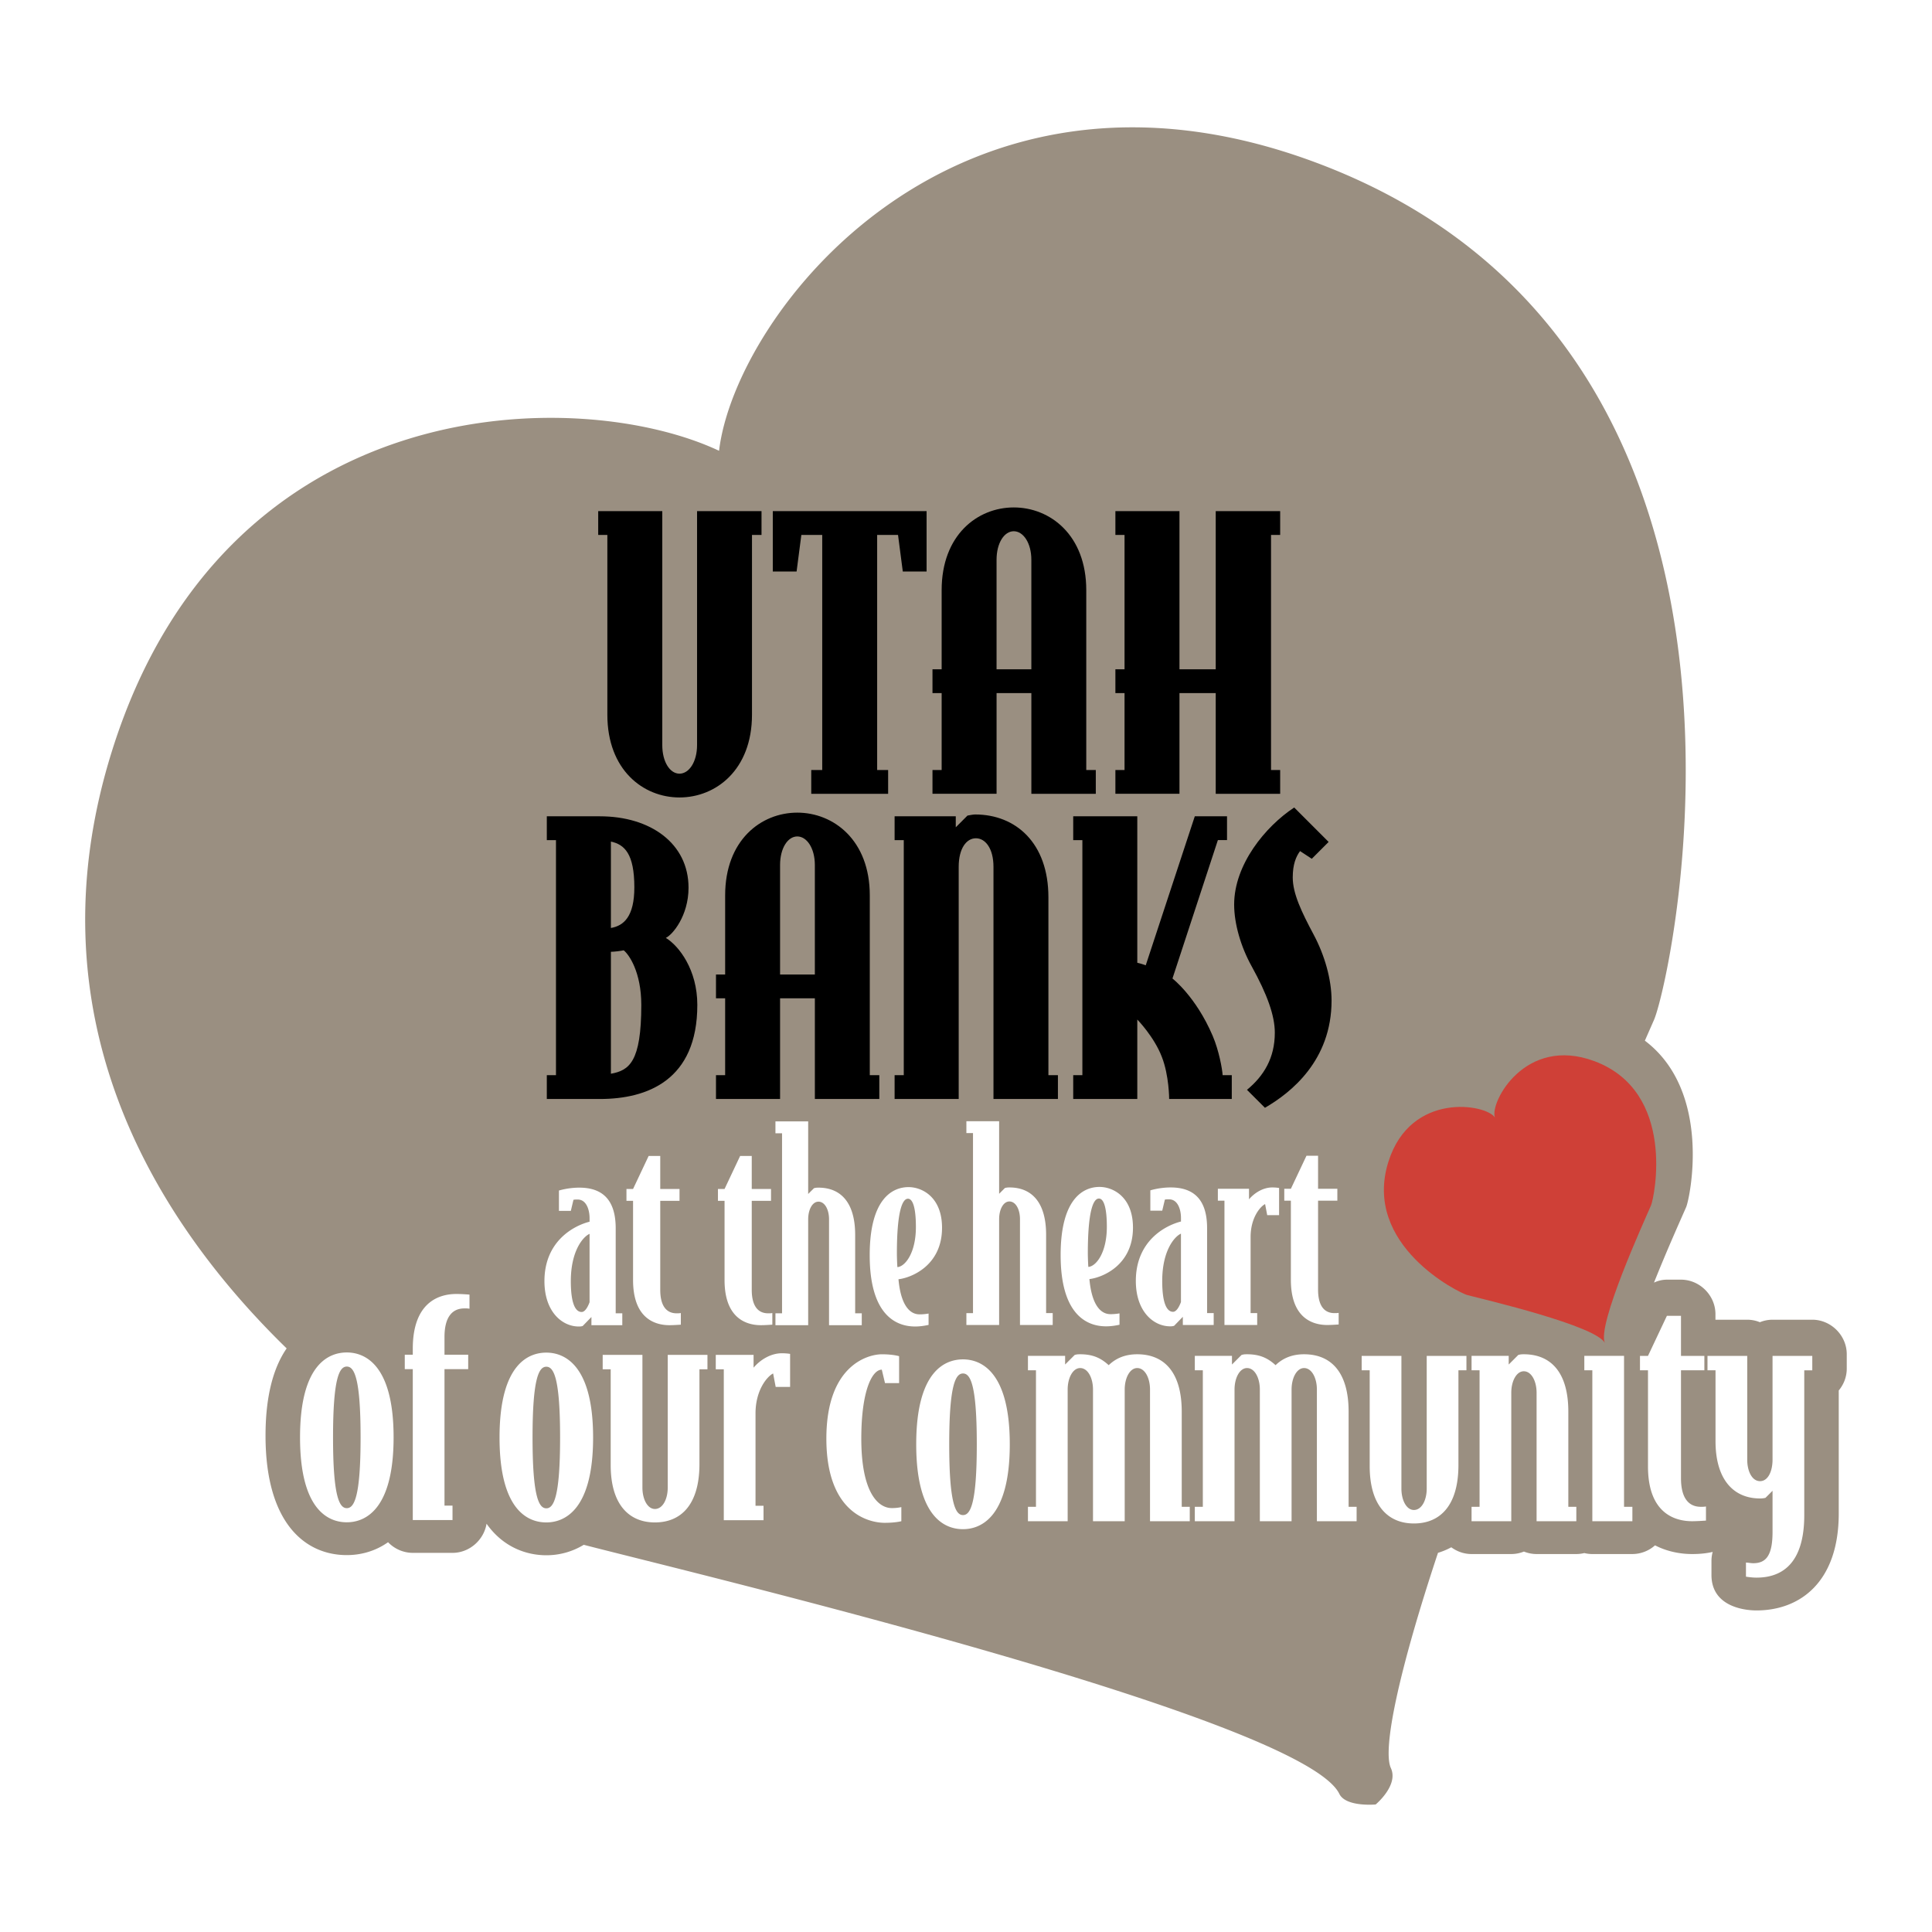 <svg xmlns="http://www.w3.org/2000/svg" width="2500" height="2500" viewBox="0 0 192.756 192.756"><g fill-rule="evenodd" clip-rule="evenodd"><path fill="#fff" d="M0 0h192.756v192.756H0V0z"/><path d="M164.109 103.828c6.758 5.111 4.482 15.766 4.121 16.6-.395.912-1.842 4.107-3.211 7.539a3.01 3.01 0 0 1 1.287-.295h1.406c1.869 0 3.439 1.572 3.439 3.441v.555h3.17c.449 0 .877.092 1.262.25a3.34 3.34 0 0 1 1.264-.25h3.965c1.867 0 3.439 1.572 3.439 3.441v1.438c0 .844-.316 1.6-.799 2.18v12.27c0 6.848-3.865 9.676-8.203 9.676-1.402 0-4.496-.477-4.496-3.537v-1.406c0-.309.043-.609.123-.896-.654.156-1.361.213-2.047.213-1.148 0-2.469-.23-3.707-.869a3.408 3.408 0 0 1-2.26.869h-3.996c-.275 0-.543-.035-.799-.098a3.358 3.358 0 0 1-.797.098h-3.965c-.451 0-.875-.092-1.262-.248a3.37 3.37 0 0 1-1.264.248h-3.963c-.76 0-1.455-.258-2.02-.674a7.096 7.096 0 0 1-1.328.553c-3.891 11.705-5.566 19.602-4.699 21.479.791 1.715-1.518 3.627-1.518 3.627s-2.977.277-3.625-1.057c-3.68-7.541-64.161-21.947-75.386-24.85a7.136 7.136 0 0 1-3.735 1.043c-2.018 0-4.329-.826-5.962-3.148-.263 1.625-1.709 2.91-3.397 2.91h-3.964a3.432 3.432 0 0 1-2.464-1.064c-1.322.936-2.79 1.287-4.118 1.287-4.172 0-8.108-3.211-8.108-11.912 0-3.854.741-6.727 2.107-8.711-13.575-13.219-25.688-33.5-17.374-59.774 11.45-36.197 46.672-36.305 60.515-29.781 1.632-13.705 23.531-42.183 59.521-28.767 49.498 18.45 35.561 81.384 33.764 85.535l-.916 2.085z" fill="#9a8f81"/><path d="M75.977 53.368v-2.375h-6.431v23.346c0 1.68-.803 2.85-1.753 2.85s-1.717-1.17-1.717-2.85V50.993h-6.393v2.375h.913v17.938c0 5.517 3.58 8.257 7.197 8.257s7.233-2.74 7.233-8.257V53.368h.951zM92.446 57.021v-6.028H77.102v6.028h2.374l.475-3.653h2.083v23.455h-1.096v2.374h7.671v-2.374h-1.095V53.368h2.082l.476 3.653h2.374zM109.328 79.197v-2.374h-.951V58.884c0-5.517-3.617-8.257-7.232-8.257-3.617 0-7.197 2.74-7.197 8.257v7.892h-.914v2.374h.914v7.673h-.914v2.374h6.394V69.15h3.471v10.047h6.429zm-6.43-12.421h-3.471V55.852c0-1.68.766-2.85 1.717-2.85.949 0 1.754 1.169 1.754 2.85v10.924zM127.723 79.197v-2.374h-.912V53.368h.912v-2.375h-6.43v15.783h-3.617V50.993h-6.393v2.375h.912v13.408h-.912v2.374h.912v7.673h-.912v2.374h6.393V69.15h3.617v10.047h6.43zM69.572 100.258c0-3.508-1.827-5.882-3.143-6.686.658-.292 2.266-2.192 2.266-5.005 0-4.421-3.799-7.124-8.841-7.124h-5.298v2.375h.914v23.454h-.914v2.375h5.298c4.713-.001 9.718-1.864 9.718-9.389zM63.288 88.53c0 2.923-1.06 3.835-2.338 4.055v-8.622c1.351.292 2.338 1.205 2.338 4.567zm.694 11.728c0 5.699-1.205 6.539-3.032 6.869V94.96c.292 0 .95-.074 1.278-.146.512.401 1.754 2.155 1.754 5.444zM87.729 109.646v-2.375h-.95V89.333c0-5.516-3.617-8.256-7.233-8.256s-7.198 2.74-7.198 8.256v7.891h-.914V99.6h.914v7.672h-.914v2.375h6.394V99.6h3.471v10.047h6.43v-.001zm-6.43-12.421h-3.471V86.302c0-1.681.768-2.85 1.717-2.85s1.753 1.168 1.753 2.85v10.923h.001zM105.549 109.646v-2.375h-.949V89.517c0-5.407-3.252-8.257-7.307-8.257-.219 0-.548.074-.767.11l-1.169 1.169v-1.096h-6.102v2.375h.914v23.454h-.914v2.375h6.394V86.484c0-1.826.766-2.849 1.716-2.849.951 0 1.754 1.023 1.754 2.849v23.163h6.43v-.001zM122.895 109.646v-2.375h-.912c-.037-.621-.365-2.447-.986-3.908-1.682-3.947-4.02-5.736-4.02-5.736l4.531-13.81h.912v-2.375h-3.215l-4.895 14.869c-.365-.146-.842-.256-.842-.256V81.443h-6.393v2.375h.914v23.454h-.914v2.375h6.393v-7.928s1.682 1.717 2.449 3.727c.73 1.863.73 4.201.73 4.201h6.248v-.001zM132.85 99.818c0-2.119-.695-4.53-1.789-6.576-1.207-2.265-2.084-4.092-2.084-5.699 0-1.315.328-2.082.73-2.63l1.17.767 1.68-1.681-3.434-3.434c-2.887 1.9-5.992 5.7-5.992 9.682 0 1.9.658 4.202 1.754 6.173 1.535 2.777 2.303 4.896 2.303 6.613 0 2.521-1.096 4.312-2.777 5.699l1.791 1.791c2.593-1.498 6.648-4.712 6.648-10.705z"/><path d="M58.821 129.924c-.105.289-.396.973-.79.973-.58 0-1.08-.736-1.08-3.08 0-3.004 1.211-4.426 1.87-4.715v6.822zm9.106 2.238v-1.16c-.158.027-.237.027-.421.027-1.053 0-1.633-.789-1.633-2.344v-8.877h1.923v-1.184h-1.923v-3.293h-1.158l-1.554 3.293h-.659v1.184h.659v7.902c0 3.74 2.08 4.504 3.634 4.504.448.001 1.132-.052 1.132-.052zm9.129 0v-1.16c-.158.027-.237.027-.421.027-1.053 0-1.633-.789-1.633-2.344v-8.877h1.923v-1.184h-1.923v-3.293h-1.159l-1.554 3.293h-.659v1.184h.659v7.902c0 3.74 2.081 4.504 3.634 4.504.449.001 1.133-.052 1.133-.052zm8.923.053v-1.186h-.659v-7.822c0-3.215-1.422-4.715-3.661-4.715-.263 0-.315.025-.447.053l-.58.578v-7.242h-3.266v1.186h.659v17.963h-.659v1.186h3.266v-10.562c0-.975.421-1.764 1.027-1.764.632 0 1.054.789 1.054 1.764v10.562h3.266v-.001zm8.008-9.719c0-3.029-1.95-4.057-3.345-4.057-1.501 0-3.872 1.027-3.872 6.795 0 5.82 2.502 7.111 4.531 7.111.606 0 1.079-.105 1.343-.158v-1.133c-.158.027-.474.08-.896.08-1.106 0-1.896-1.133-2.107-3.504 1.212-.13 4.346-1.316 4.346-5.134zm-2.608-.08c0 2.607-1.08 3.951-1.844 4.004-.026-.184-.052-1.08-.052-1.344 0-4.16.526-5.479 1.105-5.479.502.001.791.975.791 2.819zm-29.293 9.799v-1.186h-.658v-8.48c0-3.004-1.475-4.057-3.635-4.057-1.133 0-2.028.289-2.028.289v2.029h1.186l.263-1.107c.184-.025.184-.025.421-.025.895 0 1.186 1.08 1.186 1.844v.367c-1.659.422-4.503 2.002-4.503 5.928 0 3.055 1.764 4.529 3.423 4.529.105 0 .238 0 .396-.053l.869-.895v.816h3.08v.001zM133.559 132.143v-1.158c-.158.025-.236.025-.42.025-1.055 0-1.635-.789-1.635-2.344v-8.875h1.924v-1.186h-1.924v-3.293h-1.158l-1.555 3.293h-.658v1.186h.658v7.9c0 3.74 2.08 4.504 3.635 4.504.449 0 1.133-.052 1.133-.052zm-5.944-10.905v-2.713s-.262-.053-.684-.053c-.869 0-1.738.5-2.318 1.186v-1.053h-3.107v1.186h.658v12.404h3.266v-1.186h-.658v-7.584c0-1.951.975-3.057 1.447-3.293l.211 1.105h1.185v.001zm-9.791 8.666c-.105.289-.395.975-.789.975-.58 0-1.08-.738-1.08-3.082 0-3.002 1.211-4.424 1.869-4.715v6.822zm3.266 2.291v-1.186h-.658v-8.48c0-3.002-1.475-4.057-3.635-4.057-1.133 0-2.027.291-2.027.291v2.027h1.186l.264-1.107c.184-.025.184-.025.42-.025.896 0 1.186 1.08 1.186 1.844v.369c-1.658.422-4.504 2.002-4.504 5.926 0 3.055 1.766 4.531 3.424 4.531.105 0 .238 0 .396-.053l.869-.896v.816h3.079zm-10.66-9.799c0 2.607-1.08 3.951-1.844 4.004-.025-.184-.053-1.08-.053-1.342 0-4.162.527-5.48 1.105-5.48.503 0 .792.977.792 2.818zm2.607.081c0-3.029-1.949-4.057-3.344-4.057-1.502 0-3.873 1.027-3.873 6.797 0 5.82 2.502 7.111 4.531 7.111.605 0 1.08-.105 1.342-.158v-1.133c-.158.025-.475.078-.895.078-1.105 0-1.896-1.133-2.107-3.502 1.211-.133 4.346-1.318 4.346-5.136zm-8.008 9.718v-1.186h-.658v-7.822c0-3.213-1.422-4.715-3.662-4.715-.262 0-.314.027-.447.053l-.578.58v-7.242h-3.267v1.186h.66v17.961h-.66v1.186h3.267v-10.562c0-.973.42-1.764 1.025-1.764.633 0 1.055.791 1.055 1.764v10.562h3.265v-.001zM59.174 143.422c0-7.512-3.069-8.471-4.667-8.471-1.631 0-4.668.959-4.668 8.471s3.037 8.471 4.668 8.471c1.598 0 4.667-.959 4.667-8.471zm-3.293 0c0 5.945-.639 7.064-1.374 7.064s-1.375-1.119-1.375-7.064.639-7.064 1.375-7.064 1.374 1.119 1.374 7.064zm14.702-6.809v-1.439H66.62v13.236c0 1.182-.511 2.141-1.279 2.141-.735 0-1.247-.959-1.247-2.141v-13.236H60.13v1.439h.799v9.559c0 3.932 1.822 5.721 4.412 5.721 2.621 0 4.411-1.789 4.443-5.721v-9.559h.799zm8.246 1.758v-3.293s-.32-.062-.832-.062c-1.055 0-2.109.607-2.812 1.438v-1.279h-3.772v1.439h.8v15.057h3.964v-1.439h-.799v-9.205c0-2.367 1.182-3.709 1.757-3.996l.255 1.342h1.439v-.002zM89.927 151.771v-1.406a4.424 4.424 0 0 1-.959.096c-1.311 0-3.036-1.471-3.036-6.936 0-4.795 1.087-6.873 2.045-6.873l.32 1.342h1.407v-2.686s-.576-.191-1.727-.191c-1.278 0-5.53.992-5.53 8.408 0 7.48 4.284 8.406 5.817 8.406 1.088.001 1.663-.16 1.663-.16zm28.776 0v-1.438h-.801v-9.494c0-3.9-1.727-5.723-4.441-5.723-1.088 0-2.047.32-2.846 1.088-.768-.703-1.566-1.088-2.846-1.088-.352 0-.383.031-.543.064l-.959.959v-.863h-3.709v1.438h.801v13.619h-.801v1.438h3.963v-13.137c0-1.152.512-2.143 1.248-2.143.768 0 1.279.99 1.279 2.143v13.137h3.164v-13.137c0-1.152.512-2.143 1.248-2.143.768 0 1.277.99 1.277 2.143v13.137h3.966zm16.647 0v-1.438h-.799v-9.494c0-3.9-1.727-5.723-4.443-5.723-1.086 0-2.045.32-2.844 1.088-.768-.703-1.568-1.088-2.846-1.088-.352 0-.385.031-.545.064l-.959.959v-.863h-3.707v1.438h.799v13.619h-.799v1.438h3.963v-13.137c0-1.152.512-2.143 1.248-2.143.768 0 1.277.99 1.277 2.143v13.137h3.166v-13.137c0-1.152.512-2.143 1.246-2.143.768 0 1.279.99 1.279 2.143v13.137h3.964zm10.957-15.056v-1.438h-3.963v13.234c0 1.182-.512 2.141-1.279 2.141-.734 0-1.246-.959-1.246-2.141v-13.234h-3.965v1.438h.801v9.559c0 3.932 1.822 5.723 4.41 5.723 2.623 0 4.412-1.791 4.443-5.723v-9.559h.799zm10.964 15.056v-1.438h-.799v-9.494c0-3.9-1.727-5.723-4.445-5.723-.318 0-.383.031-.543.064l-.959.959v-.863h-3.707v1.438h.799v13.619h-.799v1.438h3.963v-12.818c0-1.15.512-2.141 1.246-2.141.768 0 1.279.99 1.279 2.141v12.818h3.965zm5.592 0v-1.438h-.832v-15.057h-3.963v1.438h.799v15.057h3.996zm7.342-.062v-1.408c-.191.033-.287.033-.512.033-1.279 0-1.98-.959-1.98-2.846v-10.773h2.332v-1.438h-2.332v-3.996h-1.406l-1.887 3.996h-.799v1.438h.799v9.59c0 4.541 2.525 5.467 4.41 5.467.545-.001 1.375-.063 1.375-.063zm10.607-14.994v-1.438h-3.965v10.357c0 1.15-.447 2.141-1.246 2.141s-1.279-.99-1.279-2.141v-10.357h-3.965v1.438h.801v7.066c0 3.867 1.822 5.721 4.443 5.721.256 0 .414-.031.543-.064l.703-.703v4.094c0 2.301-.607 3.133-1.918 3.133-.256 0-.543-.064-.734-.064v1.406s.543.096 1.055.096c2.332 0 4.762-1.182 4.762-6.234v-14.449h.8v-.002zm-80.066 7.381c0-7.512-3.068-8.471-4.667-8.471-1.63 0-4.667.959-4.667 8.471s3.038 8.471 4.667 8.471c1.599-.001 4.667-.96 4.667-8.471zm-3.291 0c0 5.945-.64 7.064-1.376 7.064-.735 0-1.375-1.119-1.375-7.064s.64-7.064 1.375-7.064c.736-.001 1.376 1.118 1.376 7.064zM35.976 143.406c0 5.945-.639 7.064-1.375 7.064-.734 0-1.374-1.119-1.374-7.064s.64-7.064 1.374-7.064c.735 0 1.375 1.119 1.375 7.064zm3.293 0c0-7.512-3.069-8.471-4.667-8.471-1.63 0-4.667.959-4.667 8.471 0 7.514 3.037 8.473 4.667 8.473 1.597 0 4.667-.959 4.667-8.473zm7.572-12.836v-1.406s-.671-.064-1.31-.064c-1.854 0-4.348.928-4.348 5.467v.594h-.799v1.438h.799v15.057h3.964v-1.439h-.8V136.6h2.365v-1.438h-2.365v-1.775c0-1.887.704-2.846 1.981-2.846a2.53 2.53 0 0 1 .513.029z" fill="#fff"/><path d="M149.145 111.492c-.85-1.34-8.395-2.629-10.619 4.4-2.645 8.357 7.078 13.109 7.859 13.314 1.682.438 12.895 3.064 13.738 4.795-.844-1.73 3.91-12.145 4.6-13.74.322-.74 2.562-11.328-5.654-14.391-6.907-2.573-10.458 4.128-9.924 5.622z" fill="#cf4037"/></g></svg>